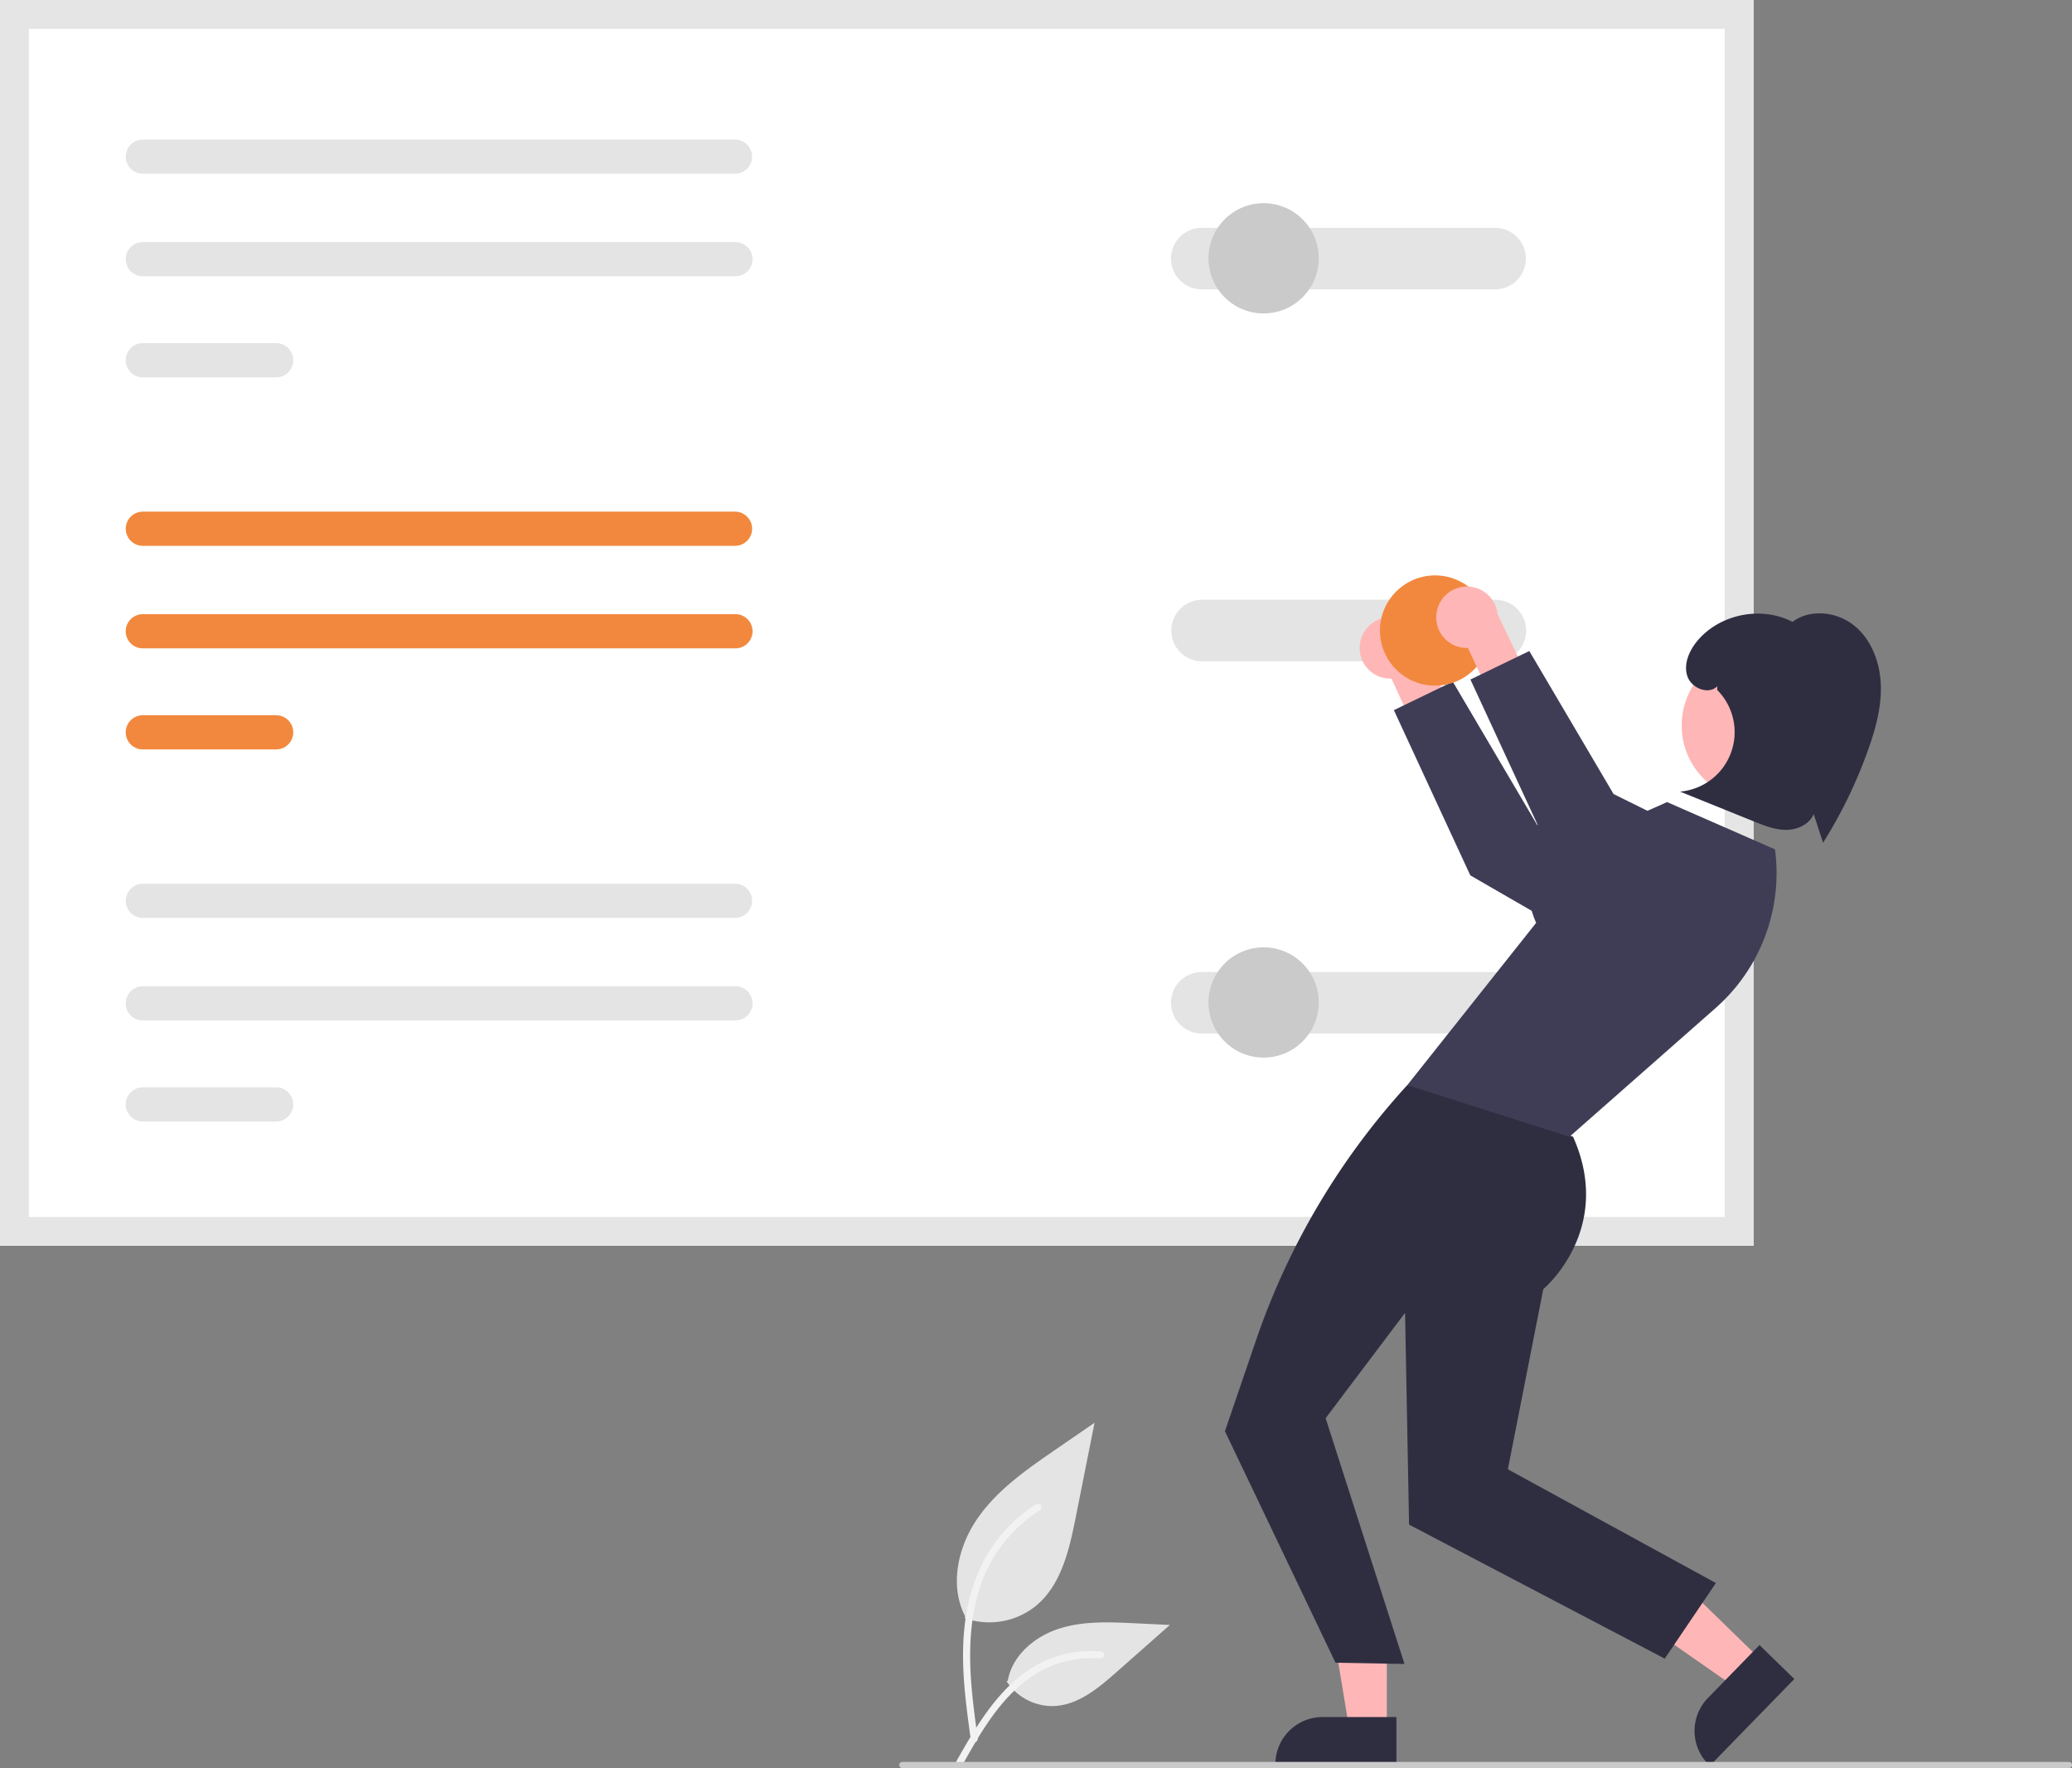 <?xml version="1.0" encoding="UTF-8"?>
<svg data-bbox="0.001 0 676.659 577.348" viewBox="0 0 676.658 577.348" height="577.348" width="676.658" xmlns="http://www.w3.org/2000/svg" data-type="ugc">
    <rect x="0" y="0" width="676.658" height="577.348" fill="#808080" stroke="none"/>
    <g>
        <path fill="#e4e4e4" d="M315.044 528.398a24.22 24.22 0 0 0 23.383-4.12c8.19-6.873 10.758-18.195 12.846-28.681l6.18-31.017-12.938 8.909c-9.304 6.406-18.818 13.018-25.26 22.298s-9.252 21.947-4.078 31.988"/>
        <path fill="#f2f2f2" d="M317.042 568.108c-1.629-11.863-3.304-23.88-2.16-35.871 1.016-10.65 4.265-21.05 10.88-29.58a49.2 49.2 0 0 1 12.624-11.44c1.262-.797 2.424 1.203 1.167 1.997a46.78 46.78 0 0 0-18.504 22.325c-4.029 10.246-4.676 21.416-3.982 32.3.42 6.583 1.31 13.122 2.206 19.653a1.2 1.2 0 0 1-.808 1.423 1.163 1.163 0 0 1-1.422-.808Z"/>
        <path fill="#e4e4e4" d="M328.763 549.072a17.83 17.83 0 0 0 15.531 8.018c7.865-.373 14.418-5.86 20.317-11.07l17.452-15.409-11.55-.552c-8.306-.398-16.826-.771-24.738 1.793s-15.207 8.726-16.654 16.915"/>
        <path fill="#f2f2f2" d="M312.439 574.928c7.84-13.871 16.932-29.288 33.18-34.216a37 37 0 0 1 13.956-1.44c1.482.127 1.112 2.411-.367 2.284a34.4 34.4 0 0 0-22.272 5.892c-6.28 4.275-11.17 10.218-15.307 16.52-2.536 3.86-4.806 7.884-7.077 11.902-.725 1.285-2.847.357-2.113-.942"/>
        <path fill="#ffffff" d="M572.663 406.79H.001V0h572.662Z"/>
        <path fill="#F2883E" d="M46.649 167.076a5.58 5.58 0 0 0 0 11.16h193.39a5.58 5.58 0 0 0 0-11.16Z"/>
        <path fill="#F2883E" d="M46.649 200.555a5.58 5.58 0 1 0-.024 11.16h193.556a5.58 5.58 0 1 0 0-11.16Z"/>
        <path fill="#F2883E" d="M46.649 233.555a5.58 5.58 0 1 0-.024 11.16h43.556a5.58 5.58 0 1 0 0-11.16Z"/>
        <path fill="#e5e5e5" d="M572.663 406.79H.001V0h572.662ZM9.414 397.378H563.25V9.414H9.414Z"/>
        <path fill="#e4e4e4" d="M392.473 317.406a10.037 10.037 0 0 0-.042 20.074h95.837a10.037 10.037 0 1 0 0-20.074Z"/>
        <path fill="#e4e4e4" d="M392.473 195.859a10.037 10.037 0 0 0-.042 20.073h95.837a10.037 10.037 0 1 0 0-20.073Z"/>
        <path fill="#e4e4e4" d="M46.649 322.055a5.58 5.58 0 1 0-.024 11.16h193.556a5.58 5.58 0 1 0 0-11.16Z"/>
        <path fill="#e4e4e4" d="M46.649 355.055a5.58 5.58 0 1 0-.024 11.16h43.556a5.58 5.58 0 1 0 0-11.16Z"/>
        <path fill="#e4e4e4" d="M46.649 288.576a5.58 5.58 0 0 0 0 11.16h193.39a5.58 5.58 0 0 0 0-11.16Z"/>
        <path fill="#e4e4e4" d="M46.649 45.576a5.58 5.58 0 0 0 0 11.16h193.39a5.58 5.58 0 0 0 0-11.16Z"/>
        <path fill="#e4e4e4" d="M46.649 79.055a5.58 5.58 0 1 0-.024 11.16h193.556a5.58 5.58 0 1 0 0-11.16Z"/>
        <path fill="#e4e4e4" d="M46.649 112.055a5.58 5.58 0 1 0-.024 11.16h43.556a5.58 5.58 0 1 0 0-11.16Z"/>
        <path fill="#e4e4e4" d="M392.473 74.406a10.037 10.037 0 0 0-.042 20.074h95.837a10.037 10.037 0 1 0 0-20.074Z"/>
        <path fill="#cacaca" d="M430.662 84.348c0 9.941-8.059 18-18 18s-18-8.059-18-18 8.059-18 18-18 18 8.059 18 18"/>
        <path fill="#ffb6b6" d="M444.123 210.248a9.978 9.978 0 0 0 10.277 11.335l9.558 20.7 13.996-2.74-13.909-29.044a10.032 10.032 0 0 0-19.922-.251"/>
        <path fill="#3f3d56" d="m540.954 288.584-39-19.291-27.52-46.707-19.236 9.305 24.964 53.957 63.064 36.405z"/>
        <path fill="#ffb6b6" d="m452.907 564.696-12.26-.001-5.833-35.348 18.095.001z"/>
        <path fill="#2f2e41" d="m456.034 576.58-39.53-.002v-.5a15.387 15.387 0 0 1 15.386-15.386h.001l24.144.001Z"/>
        <path fill="#ffb6b6" d="m575.282 542.21-8.554 8.782-29.392-20.484 12.625-12.962z"/>
        <path fill="#2f2e41" d="m585.978 548.262-27.582 28.318-.358-.35a15.387 15.387 0 0 1-.288-21.757h.001l16.846-17.296Z"/>
        <path fill="#2f2e41" d="M468.065 354.326h-8.48a236.9 236.9 0 0 0-49.422 83.371l-10.13 29.659 36.102 75.59 22.528.402-25.748-80.252 25.94-34.4 1.308 69.152 83.492 43.763 16.71-24.685-67.94-37.15 11.57-58.82s23.28-19.412 9.724-49.76Z"/>
        <path fill="#3f3d56" d="m579.663 277.348-35.236-15.432-38.782 17.185s-10.982 6.247-3.982 22.247l-42.078 52.978s.078.022 52.96 16.87l47.711-42.016a58.74 58.74 0 0 0 19.407-51.832"/>
        <path fill="#ffb6b6" d="M598.31 236.899c0 13.565-10.996 24.561-24.561 24.561s-24.561-10.996-24.561-24.561 10.996-24.561 24.561-24.561 24.561 10.996 24.561 24.561"/>
        <path fill="#2f2e41" d="M605.558 204.306c-5.637-4.586-14.38-5.587-20.199-1.236-10.149-5.327-23.864-2.548-31.14 6.31-2.618 3.186-4.473 7.498-3.177 11.414s6.881 6.218 9.793 3.297l-.052 1.203a19.495 19.495 0 0 1-12.12 33.198l24.145 9.754c3.387 1.368 6.882 2.758 10.534 2.74s7.545-1.794 8.962-5.16l3.057 9.37a154.2 154.2 0 0 0 14.715-30.337c2.437-6.845 4.407-14.004 4.144-21.266-.264-7.262-3.026-14.702-8.662-19.287"/>
        <path fill="#cacaca" d="M430.662 327.348c0 9.941-8.059 18-18 18s-18-8.059-18-18 8.059-18 18-18 18 8.059 18 18"/>
        <path fill="#F2883E" d="M486.662 205.895c0 9.941-8.059 18-18 18s-18-8.059-18-18 8.059-18 18-18 18 8.059 18 18"/>
        <path fill="#ffb6b6" d="M469.123 200.248a9.978 9.978 0 0 0 10.277 11.335l9.558 20.7 13.996-2.74-13.909-29.044a10.032 10.032 0 0 0-19.922-.251"/>
        <path fill="#3f3d56" d="m565.954 278.584-39-19.291-27.52-46.707-19.236 9.305 24.964 53.957 63.064 36.405z"/>
        <path fill="#cacaca" d="M675.66 577.348h-381a1 1 0 0 1 0-2h381a1 1 0 0 1 0 2"/>
    </g>
</svg>
